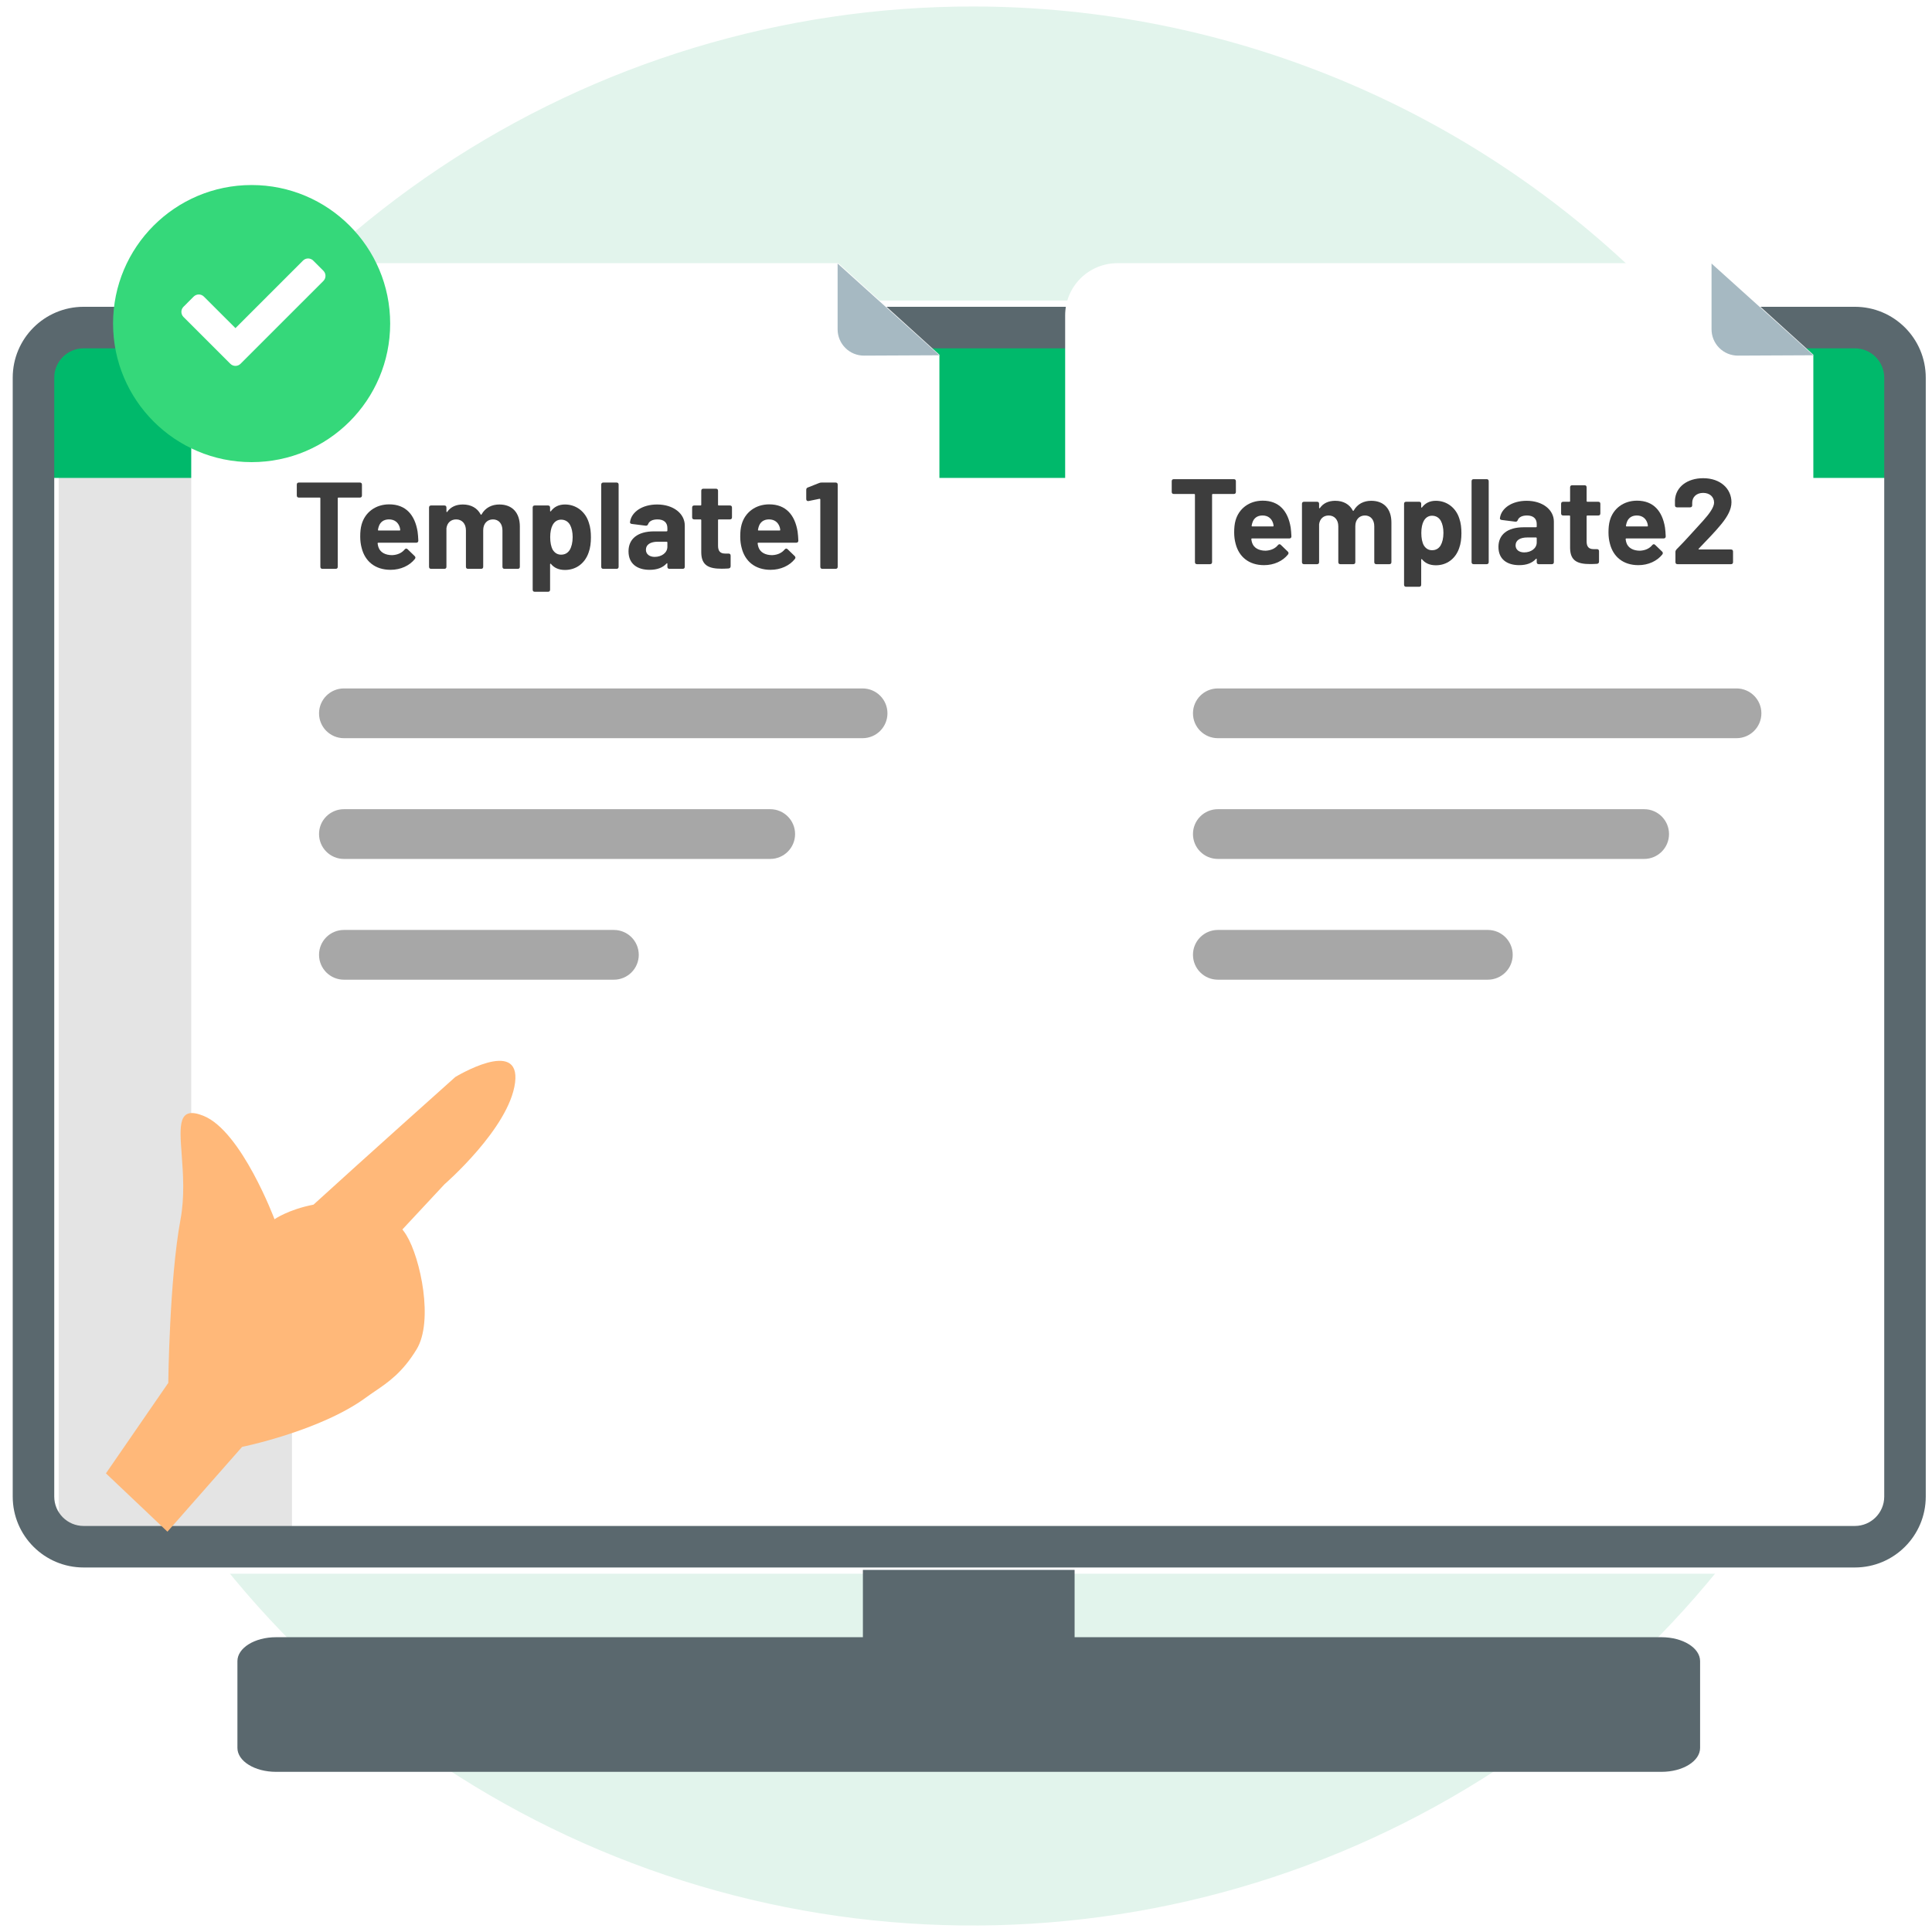 <svg width="298" height="298" viewBox="0 0 298 298" fill="none" xmlns="http://www.w3.org/2000/svg">
<path d="M150.022 1C120.75 0.996 92.133 9.672 67.792 25.932C43.45 42.191 24.477 65.304 13.272 92.347C2.067 119.39 -0.867 149.149 4.841 177.86C10.549 206.57 24.643 232.943 45.34 253.644C66.038 274.344 92.409 288.442 121.118 294.155C149.828 299.867 179.587 296.937 206.632 285.736C233.677 274.535 256.793 255.566 273.056 231.227C289.319 206.888 298 178.273 298 149C298.003 109.751 282.414 72.108 254.663 44.353C226.912 16.598 189.271 1.003 150.022 1Z" fill="#E2F4EC"/>
<path d="M286.098 46.361H12.9C6.327 46.361 0.998 51.686 0.998 58.255V230.843C0.998 237.411 6.327 242.736 12.9 242.736H286.098C292.671 242.736 297.999 237.411 297.999 230.843V58.255C297.999 51.686 292.671 46.361 286.098 46.361Z" fill="white"/>
<path d="M45.036 73.12H9.057V236.37H45.036V73.12Z" fill="#E4E4E4"/>
<path d="M165.751 242.148H133.097V261.43H165.751V242.148Z" fill="#5A686E"/>
<path d="M256.277 252.531H42.574C39.286 252.531 36.621 254.183 36.621 256.22V269.607C36.621 271.645 39.286 273.296 42.574 273.296H256.277C259.565 273.296 262.23 271.645 262.23 269.607V256.22C262.23 254.183 259.565 252.531 256.277 252.531Z" fill="#5A686E"/>
<path d="M292.045 50.94H5.483V73.716H292.045V50.94Z" fill="#00B96B"/>
<path fill-rule="evenodd" clip-rule="evenodd" d="M12.901 53.727C10.395 53.727 8.367 55.756 8.367 58.255V230.843C8.367 233.341 10.395 235.371 12.901 235.371H286.099C288.604 235.371 290.632 233.341 290.632 230.843V58.255C290.632 55.756 288.604 53.727 286.099 53.727H12.901ZM1.962 58.255C1.962 52.214 6.861 47.321 12.901 47.321H286.099C292.138 47.321 297.037 52.214 297.037 58.255V230.843C297.037 236.883 292.138 241.776 286.099 241.776H12.901C6.861 241.776 1.962 236.883 1.962 230.843V58.255Z" fill="#5A686E"/>
<g filter="url(#filter0_d_249_4047)">
<path d="M271.565 44.345L264.17 37.647L264.117 37.594H172.307C170.177 37.604 168.136 38.458 166.635 39.969C165.133 41.48 164.291 43.525 164.294 45.655V179.419C164.29 181.549 165.131 183.594 166.634 185.104C168.136 186.614 170.177 187.466 172.307 187.473H271.683C273.813 187.466 275.854 186.614 277.357 185.104C278.86 183.594 279.702 181.549 279.698 179.419V51.714L271.565 44.345Z" fill="white"/>
</g>
<g filter="url(#filter1_d_249_4047)">
<path d="M279.697 51.798L263.996 37.65V47.796C263.996 48.33 264.102 48.858 264.306 49.351C264.511 49.844 264.812 50.292 265.19 50.669C265.569 51.046 266.017 51.345 266.511 51.548C267.005 51.75 267.535 51.854 268.068 51.852L279.697 51.798Z" fill="#A6B9C2"/>
</g>
<path d="M267.848 106.188H187.845C185.726 106.188 184.009 107.906 184.009 110.024C184.009 112.143 185.726 113.86 187.845 113.86H267.848C269.966 113.86 271.684 112.143 271.684 110.024C271.684 107.906 269.966 106.188 267.848 106.188Z" fill="#A7A7A7"/>
<path d="M253.601 124.813H187.845C185.726 124.813 184.009 126.531 184.009 128.649C184.009 130.768 185.726 132.485 187.845 132.485H253.601C255.719 132.485 257.436 130.768 257.436 128.649C257.436 126.531 255.719 124.813 253.601 124.813Z" fill="#A7A7A7"/>
<path d="M229.49 143.439H187.845C185.726 143.439 184.009 145.157 184.009 147.275C184.009 149.394 185.726 151.111 187.845 151.111H229.49C231.609 151.111 233.326 149.394 233.326 147.275C233.326 145.157 231.609 143.439 229.49 143.439Z" fill="#A7A7A7"/>
<path d="M258.745 87.022C258.539 87.022 258.427 86.909 258.427 86.703V85.13C258.427 84.98 258.483 84.867 258.595 84.736C260.095 83.238 261.426 81.683 262.682 80.334C263.694 79.211 264.387 78.218 264.387 77.525C264.387 76.644 263.712 76.026 262.7 76.026C261.688 76.026 261.013 76.644 261.013 77.562V77.937C261.013 78.143 260.901 78.255 260.695 78.255H258.67C258.464 78.255 258.352 78.143 258.352 77.937V77.15C258.464 75.071 260.301 73.76 262.7 73.76C265.418 73.76 267.068 75.427 267.068 77.469C267.068 78.555 266.487 79.641 265.493 80.859C264.537 82.039 263.319 83.257 262.025 84.624C261.95 84.68 261.988 84.755 262.082 84.755H266.993C267.199 84.755 267.311 84.867 267.311 85.073V86.703C267.311 86.909 267.199 87.022 266.993 87.022H258.745Z" fill="#3D3D3D"/>
<path d="M252.954 84.943C253.798 84.905 254.435 84.587 254.848 84.081C254.998 83.913 255.148 83.894 255.297 84.044L256.366 85.074C256.516 85.224 256.516 85.355 256.403 85.523C255.597 86.535 254.248 87.172 252.711 87.172C250.349 87.172 248.831 85.861 248.325 83.875C248.175 83.332 248.1 82.751 248.1 82.133C248.1 81.421 248.156 80.841 248.306 80.297C248.812 78.462 250.405 77.226 252.505 77.226C255.035 77.226 256.403 78.837 256.816 81.365C256.872 81.777 256.909 82.246 256.928 82.733C256.928 82.939 256.816 83.051 256.61 83.051H250.855C250.78 83.051 250.743 83.088 250.743 83.163C250.78 83.407 250.818 83.594 250.874 83.744C251.136 84.512 251.905 84.943 252.954 84.943ZM252.467 79.511C251.642 79.511 251.117 79.942 250.911 80.616C250.874 80.747 250.818 80.897 250.799 81.084C250.78 81.159 250.818 81.197 250.893 81.197H254.079C254.154 81.197 254.192 81.159 254.173 81.084C254.154 80.916 254.135 80.803 254.098 80.691C253.873 79.979 253.329 79.511 252.467 79.511Z" fill="#3D3D3D"/>
<path d="M246.845 79.193C246.845 79.399 246.733 79.512 246.527 79.512H244.84C244.765 79.512 244.727 79.549 244.727 79.624V83.501C244.727 84.307 245.046 84.7 245.796 84.7H246.321C246.527 84.7 246.639 84.813 246.639 85.019V86.63C246.639 86.817 246.527 86.948 246.321 86.967C245.964 86.986 245.627 87.004 245.29 87.004C243.378 87.004 242.197 86.555 242.178 84.532V79.624C242.178 79.549 242.141 79.512 242.066 79.512H241.11C240.903 79.512 240.791 79.399 240.791 79.193V77.713C240.791 77.507 240.903 77.395 241.11 77.395H242.066C242.141 77.395 242.178 77.358 242.178 77.283V75.166C242.178 74.96 242.291 74.848 242.497 74.848H244.409C244.615 74.848 244.727 74.96 244.727 75.166V77.283C244.727 77.358 244.765 77.395 244.84 77.395H246.527C246.733 77.395 246.845 77.507 246.845 77.713V79.193Z" fill="#3D3D3D"/>
<path d="M235.476 77.244C237.95 77.244 239.674 78.63 239.674 80.447V86.703C239.674 86.909 239.562 87.022 239.356 87.022H237.35C237.144 87.022 237.031 86.909 237.031 86.703V86.254C237.031 86.16 236.975 86.141 236.9 86.216C236.319 86.853 235.457 87.172 234.332 87.172C232.495 87.172 231.127 86.291 231.127 84.362C231.127 82.47 232.495 81.328 235.026 81.328H236.919C236.975 81.328 237.031 81.29 237.031 81.215V80.822C237.031 80.016 236.525 79.511 235.532 79.511C234.782 79.511 234.276 79.773 234.107 80.222C234.032 80.41 233.92 80.485 233.732 80.466L231.652 80.204C231.464 80.185 231.333 80.091 231.352 79.941C231.539 78.387 233.208 77.244 235.476 77.244ZM235.101 85.205C236.15 85.205 237.031 84.587 237.031 83.669V83.013C237.031 82.957 236.994 82.901 236.919 82.901H235.588C234.463 82.901 233.77 83.332 233.77 84.118C233.77 84.793 234.314 85.205 235.101 85.205Z" fill="#3D3D3D"/>
<path d="M227.301 87.02C227.095 87.02 226.982 86.908 226.982 86.702V74.227C226.982 74.021 227.095 73.908 227.301 73.908H229.307C229.513 73.908 229.625 74.021 229.625 74.227V86.702C229.625 86.908 229.513 87.02 229.307 87.02H227.301Z" fill="#3D3D3D"/>
<path d="M225.097 79.998C225.341 80.691 225.416 81.459 225.416 82.245C225.416 83.07 225.322 83.875 225.06 84.568C224.516 86.141 223.204 87.191 221.479 87.191C220.505 87.191 219.811 86.853 219.343 86.273C219.286 86.198 219.211 86.235 219.211 86.329V90.188C219.211 90.394 219.099 90.506 218.893 90.506H216.887C216.681 90.506 216.568 90.394 216.568 90.188V77.712C216.568 77.506 216.681 77.394 216.887 77.394H218.893C219.099 77.394 219.211 77.506 219.211 77.712V78.218C219.211 78.312 219.286 78.331 219.343 78.256C219.811 77.638 220.486 77.244 221.479 77.244C223.185 77.244 224.591 78.349 225.097 79.998ZM222.192 84.156C222.473 83.688 222.642 83.013 222.642 82.189C222.642 81.44 222.492 80.803 222.248 80.353C221.967 79.848 221.498 79.548 220.88 79.548C220.317 79.548 219.886 79.848 219.605 80.353C219.361 80.803 219.23 81.44 219.23 82.208C219.23 83.013 219.361 83.669 219.624 84.137C219.924 84.606 220.336 84.868 220.88 84.868C221.461 84.868 221.892 84.624 222.192 84.156Z" fill="#3D3D3D"/>
<path d="M211.506 77.244C213.455 77.244 214.617 78.48 214.617 80.597V86.703C214.617 86.909 214.505 87.022 214.299 87.022H212.293C212.087 87.022 211.974 86.909 211.974 86.703V81.178C211.974 80.166 211.412 79.511 210.531 79.511C209.669 79.511 209.05 80.147 209.05 81.159V86.703C209.05 86.909 208.938 87.022 208.731 87.022H206.745C206.538 87.022 206.426 86.909 206.426 86.703V81.178C206.426 80.166 205.826 79.511 204.945 79.511C204.139 79.511 203.577 80.016 203.464 80.859V86.703C203.464 86.909 203.352 87.022 203.146 87.022H201.14C200.934 87.022 200.821 86.909 200.821 86.703V77.712C200.821 77.506 200.934 77.394 201.14 77.394H203.146C203.352 77.394 203.464 77.506 203.464 77.712V78.312C203.464 78.406 203.539 78.443 203.595 78.349C204.12 77.6 204.945 77.244 205.957 77.244C207.213 77.244 208.15 77.787 208.656 78.743C208.694 78.836 208.769 78.818 208.806 78.743C209.387 77.712 210.381 77.244 211.506 77.244Z" fill="#3D3D3D"/>
<path d="M195.219 84.943C196.063 84.905 196.7 84.587 197.112 84.081C197.262 83.913 197.412 83.894 197.562 84.044L198.631 85.074C198.781 85.224 198.781 85.355 198.668 85.523C197.862 86.535 196.512 87.172 194.975 87.172C192.614 87.172 191.095 85.861 190.589 83.875C190.439 83.332 190.364 82.751 190.364 82.133C190.364 81.421 190.42 80.841 190.57 80.297C191.077 78.462 192.67 77.226 194.769 77.226C197.3 77.226 198.668 78.837 199.08 81.365C199.137 81.777 199.174 82.246 199.193 82.733C199.193 82.939 199.08 83.051 198.874 83.051H193.12C193.045 83.051 193.007 83.088 193.007 83.163C193.045 83.407 193.082 83.594 193.138 83.744C193.401 84.512 194.169 84.943 195.219 84.943ZM194.732 79.511C193.907 79.511 193.382 79.942 193.176 80.616C193.138 80.747 193.082 80.897 193.063 81.084C193.045 81.159 193.082 81.197 193.157 81.197H196.344C196.419 81.197 196.456 81.159 196.437 81.084C196.419 80.916 196.4 80.803 196.362 80.691C196.138 79.979 195.594 79.511 194.732 79.511Z" fill="#3D3D3D"/>
<path d="M190.311 73.908C190.517 73.908 190.629 74.021 190.629 74.227V75.875C190.629 76.081 190.517 76.193 190.311 76.193H187.068C186.993 76.193 186.956 76.231 186.956 76.306V86.702C186.956 86.908 186.843 87.02 186.637 87.02H184.631C184.425 87.02 184.313 86.908 184.313 86.702V76.306C184.313 76.231 184.275 76.193 184.2 76.193H181.051C180.845 76.193 180.732 76.081 180.732 75.875V74.227C180.732 74.021 180.845 73.908 181.051 73.908H190.311Z" fill="#3D3D3D"/>
<g filter="url(#filter2_d_249_4047)">
<path d="M136.766 44.345L129.371 37.647L129.318 37.594H37.508C35.378 37.604 33.338 38.458 31.836 39.969C30.334 41.48 29.492 43.525 29.495 45.655V179.419C29.491 181.549 30.332 183.594 31.835 185.104C33.337 186.614 35.378 187.466 37.508 187.473H136.884C139.014 187.466 141.056 186.614 142.558 185.104C144.061 183.594 144.903 181.549 144.899 179.419V51.714L136.766 44.345Z" fill="white"/>
</g>
<g filter="url(#filter3_d_249_4047)">
<path d="M144.898 51.799L129.197 37.651V47.797C129.197 48.331 129.303 48.859 129.508 49.352C129.712 49.845 130.013 50.293 130.392 50.67C130.77 51.047 131.218 51.346 131.712 51.549C132.206 51.751 132.736 51.855 133.27 51.852L144.898 51.799Z" fill="#A6B9C2"/>
</g>
<path d="M133.048 106.188H53.045C50.926 106.188 49.209 107.906 49.209 110.024C49.209 112.143 50.926 113.86 53.045 113.86H133.048C135.166 113.86 136.884 112.143 136.884 110.024C136.884 107.906 135.166 106.188 133.048 106.188Z" fill="#A7A7A7"/>
<path d="M118.801 124.813H53.045C50.926 124.813 49.209 126.531 49.209 128.649C49.209 130.768 50.926 132.485 53.045 132.485H118.801C120.919 132.485 122.637 130.768 122.637 128.649C122.637 126.531 120.919 124.813 118.801 124.813Z" fill="#A7A7A7"/>
<path d="M94.69 143.44H53.045C50.926 143.44 49.209 145.158 49.209 147.276C49.209 149.395 50.926 151.112 53.045 151.112H94.69C96.809 151.112 98.526 149.395 98.526 147.276C98.526 145.158 96.809 143.44 94.69 143.44Z" fill="#A7A7A7"/>
<path d="M126.338 74.505C126.471 74.448 126.585 74.429 126.737 74.429H128.888C129.097 74.429 129.211 74.543 129.211 74.752V87.418C129.211 87.627 129.097 87.741 128.888 87.741H126.851C126.642 87.741 126.528 87.627 126.528 87.418V77.053C126.528 76.977 126.471 76.92 126.395 76.939L124.72 77.281C124.511 77.319 124.358 77.205 124.358 76.996V75.551C124.358 75.38 124.435 75.246 124.606 75.189L126.338 74.505Z" fill="#3D3D3D"/>
<path d="M119.106 85.629C119.962 85.591 120.609 85.268 121.028 84.754C121.18 84.583 121.333 84.564 121.485 84.716L122.57 85.763C122.722 85.915 122.722 86.048 122.608 86.219C121.789 87.246 120.419 87.892 118.858 87.892C116.461 87.892 114.919 86.561 114.405 84.545C114.253 83.994 114.177 83.404 114.177 82.777C114.177 82.054 114.234 81.464 114.386 80.913C114.9 79.049 116.518 77.794 118.649 77.794C121.218 77.794 122.608 79.43 123.026 81.997C123.083 82.415 123.121 82.891 123.14 83.385C123.14 83.594 123.026 83.709 122.817 83.709H116.974C116.898 83.709 116.86 83.747 116.86 83.823C116.898 84.07 116.936 84.26 116.993 84.412C117.26 85.192 118.04 85.629 119.106 85.629ZM118.611 80.114C117.774 80.114 117.241 80.552 117.031 81.236C116.993 81.369 116.936 81.522 116.917 81.712C116.898 81.788 116.936 81.826 117.012 81.826H120.248C120.324 81.826 120.362 81.788 120.343 81.712C120.324 81.54 120.305 81.426 120.267 81.312C120.038 80.59 119.486 80.114 118.611 80.114Z" fill="#3D3D3D"/>
<path d="M112.904 79.792C112.904 80.001 112.79 80.115 112.58 80.115H110.868C110.791 80.115 110.753 80.153 110.753 80.23V84.166C110.753 84.984 111.077 85.383 111.838 85.383H112.371C112.58 85.383 112.695 85.497 112.695 85.707V87.342C112.695 87.532 112.58 87.665 112.371 87.684C112.009 87.704 111.667 87.722 111.324 87.722C109.383 87.722 108.184 87.266 108.165 85.212V80.23C108.165 80.153 108.127 80.115 108.051 80.115H107.08C106.871 80.115 106.757 80.001 106.757 79.792V78.29C106.757 78.08 106.871 77.966 107.08 77.966H108.051C108.127 77.966 108.165 77.928 108.165 77.852V75.703C108.165 75.494 108.279 75.38 108.489 75.38H110.43C110.639 75.38 110.753 75.494 110.753 75.703V77.852C110.753 77.928 110.791 77.966 110.868 77.966H112.58C112.79 77.966 112.904 78.08 112.904 78.29V79.792Z" fill="#3D3D3D"/>
<path d="M101.361 77.814C103.873 77.814 105.624 79.221 105.624 81.066V87.418C105.624 87.627 105.509 87.741 105.3 87.741H103.264C103.054 87.741 102.94 87.627 102.94 87.418V86.961C102.94 86.866 102.883 86.847 102.807 86.923C102.217 87.57 101.342 87.893 100.2 87.893C98.335 87.893 96.945 86.999 96.945 85.04C96.945 83.12 98.335 81.959 100.904 81.959H102.826C102.883 81.959 102.94 81.921 102.94 81.845V81.446C102.94 80.628 102.426 80.115 101.418 80.115C100.656 80.115 100.143 80.381 99.971 80.837C99.895 81.028 99.781 81.104 99.591 81.085L97.478 80.818C97.288 80.799 97.155 80.704 97.174 80.552C97.364 78.974 99.058 77.814 101.361 77.814ZM100.98 85.896C102.046 85.896 102.94 85.269 102.94 84.337V83.671C102.94 83.614 102.902 83.557 102.826 83.557H101.475C100.333 83.557 99.629 83.994 99.629 84.793C99.629 85.478 100.181 85.896 100.98 85.896Z" fill="#3D3D3D"/>
<path d="M93.06 87.741C92.85 87.741 92.736 87.627 92.736 87.418V74.752C92.736 74.543 92.85 74.429 93.06 74.429H95.096C95.305 74.429 95.42 74.543 95.42 74.752V87.418C95.42 87.627 95.305 87.741 95.096 87.741H93.06Z" fill="#3D3D3D"/>
<path d="M90.822 80.609C91.07 81.313 91.146 82.093 91.146 82.891C91.146 83.728 91.051 84.546 90.784 85.249C90.232 86.847 88.9 87.912 87.149 87.912C86.16 87.912 85.456 87.57 84.98 86.98C84.923 86.904 84.847 86.942 84.847 87.037V90.955C84.847 91.164 84.732 91.278 84.523 91.278H82.487C82.277 91.278 82.163 91.164 82.163 90.955V78.289C82.163 78.08 82.277 77.966 82.487 77.966H84.523C84.732 77.966 84.847 78.08 84.847 78.289V78.802C84.847 78.897 84.923 78.916 84.98 78.84C85.456 78.213 86.141 77.814 87.149 77.814C88.881 77.814 90.308 78.936 90.822 80.609ZM87.873 84.831C88.158 84.356 88.329 83.671 88.329 82.834C88.329 82.073 88.177 81.427 87.93 80.971C87.644 80.457 87.168 80.153 86.54 80.153C85.969 80.153 85.532 80.457 85.246 80.971C84.999 81.427 84.865 82.073 84.865 82.853C84.865 83.671 84.999 84.337 85.265 84.812C85.57 85.287 85.988 85.554 86.54 85.554C87.13 85.554 87.568 85.306 87.873 84.831Z" fill="#3D3D3D"/>
<path d="M77.025 77.814C79.004 77.814 80.184 79.069 80.184 81.218V87.418C80.184 87.627 80.07 87.741 79.86 87.741H77.824C77.615 87.741 77.5 87.627 77.5 87.418V81.807C77.5 80.78 76.929 80.115 76.035 80.115C75.159 80.115 74.531 80.761 74.531 81.788V87.418C74.531 87.627 74.417 87.741 74.208 87.741H72.191C71.981 87.741 71.867 87.627 71.867 87.418V81.807C71.867 80.78 71.258 80.115 70.364 80.115C69.545 80.115 68.974 80.628 68.86 81.484V87.418C68.86 87.627 68.746 87.741 68.537 87.741H66.5C66.291 87.741 66.177 87.627 66.177 87.418V78.289C66.177 78.08 66.291 77.966 66.5 77.966H68.537C68.746 77.966 68.86 78.08 68.86 78.289V78.897C68.86 78.993 68.936 79.031 68.993 78.936C69.526 78.175 70.364 77.814 71.391 77.814C72.666 77.814 73.618 78.365 74.132 79.335C74.17 79.43 74.246 79.411 74.284 79.335C74.874 78.289 75.883 77.814 77.025 77.814Z" fill="#3D3D3D"/>
<path d="M60.491 85.629C61.347 85.591 61.994 85.268 62.413 84.754C62.565 84.583 62.717 84.564 62.87 84.716L63.954 85.763C64.107 85.915 64.107 86.048 63.992 86.219C63.174 87.246 61.804 87.892 60.243 87.892C57.845 87.892 56.304 86.561 55.79 84.545C55.638 83.994 55.562 83.404 55.562 82.777C55.562 82.054 55.619 81.464 55.771 80.913C56.285 79.049 57.902 77.794 60.034 77.794C62.603 77.794 63.992 79.43 64.411 81.997C64.468 82.415 64.506 82.891 64.525 83.385C64.525 83.594 64.411 83.709 64.202 83.709H58.359C58.283 83.709 58.245 83.747 58.245 83.823C58.283 84.07 58.321 84.26 58.378 84.412C58.645 85.192 59.425 85.629 60.491 85.629ZM59.996 80.114C59.158 80.114 58.626 80.552 58.416 81.236C58.378 81.369 58.321 81.522 58.302 81.712C58.283 81.788 58.321 81.826 58.397 81.826H61.633C61.709 81.826 61.747 81.788 61.728 81.712C61.709 81.54 61.69 81.426 61.651 81.312C61.423 80.59 60.871 80.114 59.996 80.114Z" fill="#3D3D3D"/>
<path d="M55.504 74.429C55.714 74.429 55.828 74.543 55.828 74.752V76.426C55.828 76.635 55.714 76.749 55.504 76.749H52.212C52.136 76.749 52.098 76.787 52.098 76.863V87.418C52.098 87.627 51.983 87.741 51.774 87.741H49.738C49.529 87.741 49.414 87.627 49.414 87.418V76.863C49.414 76.787 49.376 76.749 49.3 76.749H46.103C45.894 76.749 45.779 76.635 45.779 76.426V74.752C45.779 74.543 45.894 74.429 46.103 74.429H55.504Z" fill="#3D3D3D"/>
<g filter="url(#filter4_d_249_4047)">
<path d="M38.81 68.281C50.613 68.281 60.181 58.714 60.181 46.911C60.181 35.108 50.613 25.54 38.81 25.54C27.008 25.54 17.439 35.108 17.439 46.911C17.439 58.714 27.008 68.281 38.81 68.281Z" fill="#35D87A"/>
</g>
<path d="M35.53 56.112L28.303 48.89C28.2 48.786 28.118 48.664 28.062 48.529C28.006 48.394 27.977 48.25 27.977 48.104C27.977 47.958 28.006 47.813 28.062 47.678C28.118 47.544 28.2 47.421 28.303 47.318L29.874 45.746C29.977 45.643 30.1 45.561 30.235 45.505C30.369 45.449 30.514 45.42 30.66 45.42C30.806 45.42 30.95 45.449 31.085 45.505C31.22 45.561 31.343 45.643 31.446 45.746L36.317 50.612L46.737 40.192C46.841 40.089 46.963 40.007 47.098 39.951C47.233 39.895 47.377 39.866 47.523 39.866C47.669 39.866 47.814 39.895 47.949 39.951C48.084 40.007 48.206 40.089 48.309 40.192L49.88 41.764C49.983 41.867 50.065 41.989 50.121 42.124C50.177 42.259 50.206 42.404 50.206 42.55C50.206 42.696 50.177 42.84 50.121 42.975C50.065 43.11 49.983 43.232 49.88 43.335L37.102 56.112C36.998 56.215 36.876 56.297 36.741 56.353C36.606 56.409 36.462 56.438 36.316 56.438C36.17 56.438 36.025 56.409 35.89 56.353C35.755 56.297 35.633 56.215 35.53 56.112Z" fill="white"/>
<path fill-rule="evenodd" clip-rule="evenodd" d="M62.066 189.636C62.297 189.923 62.505 190.219 62.691 190.523C64.879 194.114 66.901 203.805 64.251 208.138C62.075 211.71 59.883 213.2 57.849 214.582C57.383 214.899 56.925 215.21 56.477 215.54C49.423 220.724 37.34 223.173 37.34 223.173L25.827 236.251L16.34 227.258L25.956 213.306C25.956 213.306 26.13 197.311 27.843 188.091C28.501 184.55 28.239 180.997 28.025 178.106C27.683 173.47 27.466 170.54 31.377 172.106C37.254 174.458 42.342 188.061 42.342 188.061C42.342 188.061 44.454 186.567 48.357 185.81C55.755 179.055 70.224 166.124 70.224 166.124C70.224 166.124 80.33 159.971 79.447 166.982C78.564 173.993 68.564 182.664 68.564 182.664L62.066 189.636Z" fill="#FFB879"/>
<defs>
<filter id="filter0_d_249_4047" x="158.294" y="34.594" width="127.404" height="161.879" filterUnits="userSpaceOnUse" color-interpolation-filters="sRGB">
<feFlood flood-opacity="0" result="BackgroundImageFix"/>
<feColorMatrix in="SourceAlpha" type="matrix" values="0 0 0 0 0 0 0 0 0 0 0 0 0 0 0 0 0 0 127 0" result="hardAlpha"/>
<feOffset dy="3"/>
<feGaussianBlur stdDeviation="3"/>
<feColorMatrix type="matrix" values="0 0 0 0 0 0 0 0 0 0 0 0 0 0 0 0 0 0 0.161 0"/>
<feBlend mode="normal" in2="BackgroundImageFix" result="effect1_dropShadow_249_4047"/>
<feBlend mode="normal" in="SourceGraphic" in2="effect1_dropShadow_249_4047" result="shape"/>
</filter>
<filter id="filter1_d_249_4047" x="257.996" y="34.65" width="27.701" height="26.201" filterUnits="userSpaceOnUse" color-interpolation-filters="sRGB">
<feFlood flood-opacity="0" result="BackgroundImageFix"/>
<feColorMatrix in="SourceAlpha" type="matrix" values="0 0 0 0 0 0 0 0 0 0 0 0 0 0 0 0 0 0 127 0" result="hardAlpha"/>
<feOffset dy="3"/>
<feGaussianBlur stdDeviation="3"/>
<feColorMatrix type="matrix" values="0 0 0 0 0 0 0 0 0 0 0 0 0 0 0 0 0 0 0.161 0"/>
<feBlend mode="normal" in2="BackgroundImageFix" result="effect1_dropShadow_249_4047"/>
<feBlend mode="normal" in="SourceGraphic" in2="effect1_dropShadow_249_4047" result="shape"/>
</filter>
<filter id="filter2_d_249_4047" x="23.495" y="34.594" width="127.404" height="161.879" filterUnits="userSpaceOnUse" color-interpolation-filters="sRGB">
<feFlood flood-opacity="0" result="BackgroundImageFix"/>
<feColorMatrix in="SourceAlpha" type="matrix" values="0 0 0 0 0 0 0 0 0 0 0 0 0 0 0 0 0 0 127 0" result="hardAlpha"/>
<feOffset dy="3"/>
<feGaussianBlur stdDeviation="3"/>
<feColorMatrix type="matrix" values="0 0 0 0 0 0 0 0 0 0 0 0 0 0 0 0 0 0 0.161 0"/>
<feBlend mode="normal" in2="BackgroundImageFix" result="effect1_dropShadow_249_4047"/>
<feBlend mode="normal" in="SourceGraphic" in2="effect1_dropShadow_249_4047" result="shape"/>
</filter>
<filter id="filter3_d_249_4047" x="123.197" y="34.651" width="27.701" height="26.201" filterUnits="userSpaceOnUse" color-interpolation-filters="sRGB">
<feFlood flood-opacity="0" result="BackgroundImageFix"/>
<feColorMatrix in="SourceAlpha" type="matrix" values="0 0 0 0 0 0 0 0 0 0 0 0 0 0 0 0 0 0 127 0" result="hardAlpha"/>
<feOffset dy="3"/>
<feGaussianBlur stdDeviation="3"/>
<feColorMatrix type="matrix" values="0 0 0 0 0 0 0 0 0 0 0 0 0 0 0 0 0 0 0.161 0"/>
<feBlend mode="normal" in2="BackgroundImageFix" result="effect1_dropShadow_249_4047"/>
<feBlend mode="normal" in="SourceGraphic" in2="effect1_dropShadow_249_4047" result="shape"/>
</filter>
<filter id="filter4_d_249_4047" x="11.44" y="22.54" width="54.742" height="54.741" filterUnits="userSpaceOnUse" color-interpolation-filters="sRGB">
<feFlood flood-opacity="0" result="BackgroundImageFix"/>
<feColorMatrix in="SourceAlpha" type="matrix" values="0 0 0 0 0 0 0 0 0 0 0 0 0 0 0 0 0 0 127 0" result="hardAlpha"/>
<feOffset dy="3"/>
<feGaussianBlur stdDeviation="3"/>
<feColorMatrix type="matrix" values="0 0 0 0 0 0 0 0 0 0 0 0 0 0 0 0 0 0 0.161 0"/>
<feBlend mode="normal" in2="BackgroundImageFix" result="effect1_dropShadow_249_4047"/>
<feBlend mode="normal" in="SourceGraphic" in2="effect1_dropShadow_249_4047" result="shape"/>
</filter>
</defs>
</svg>
